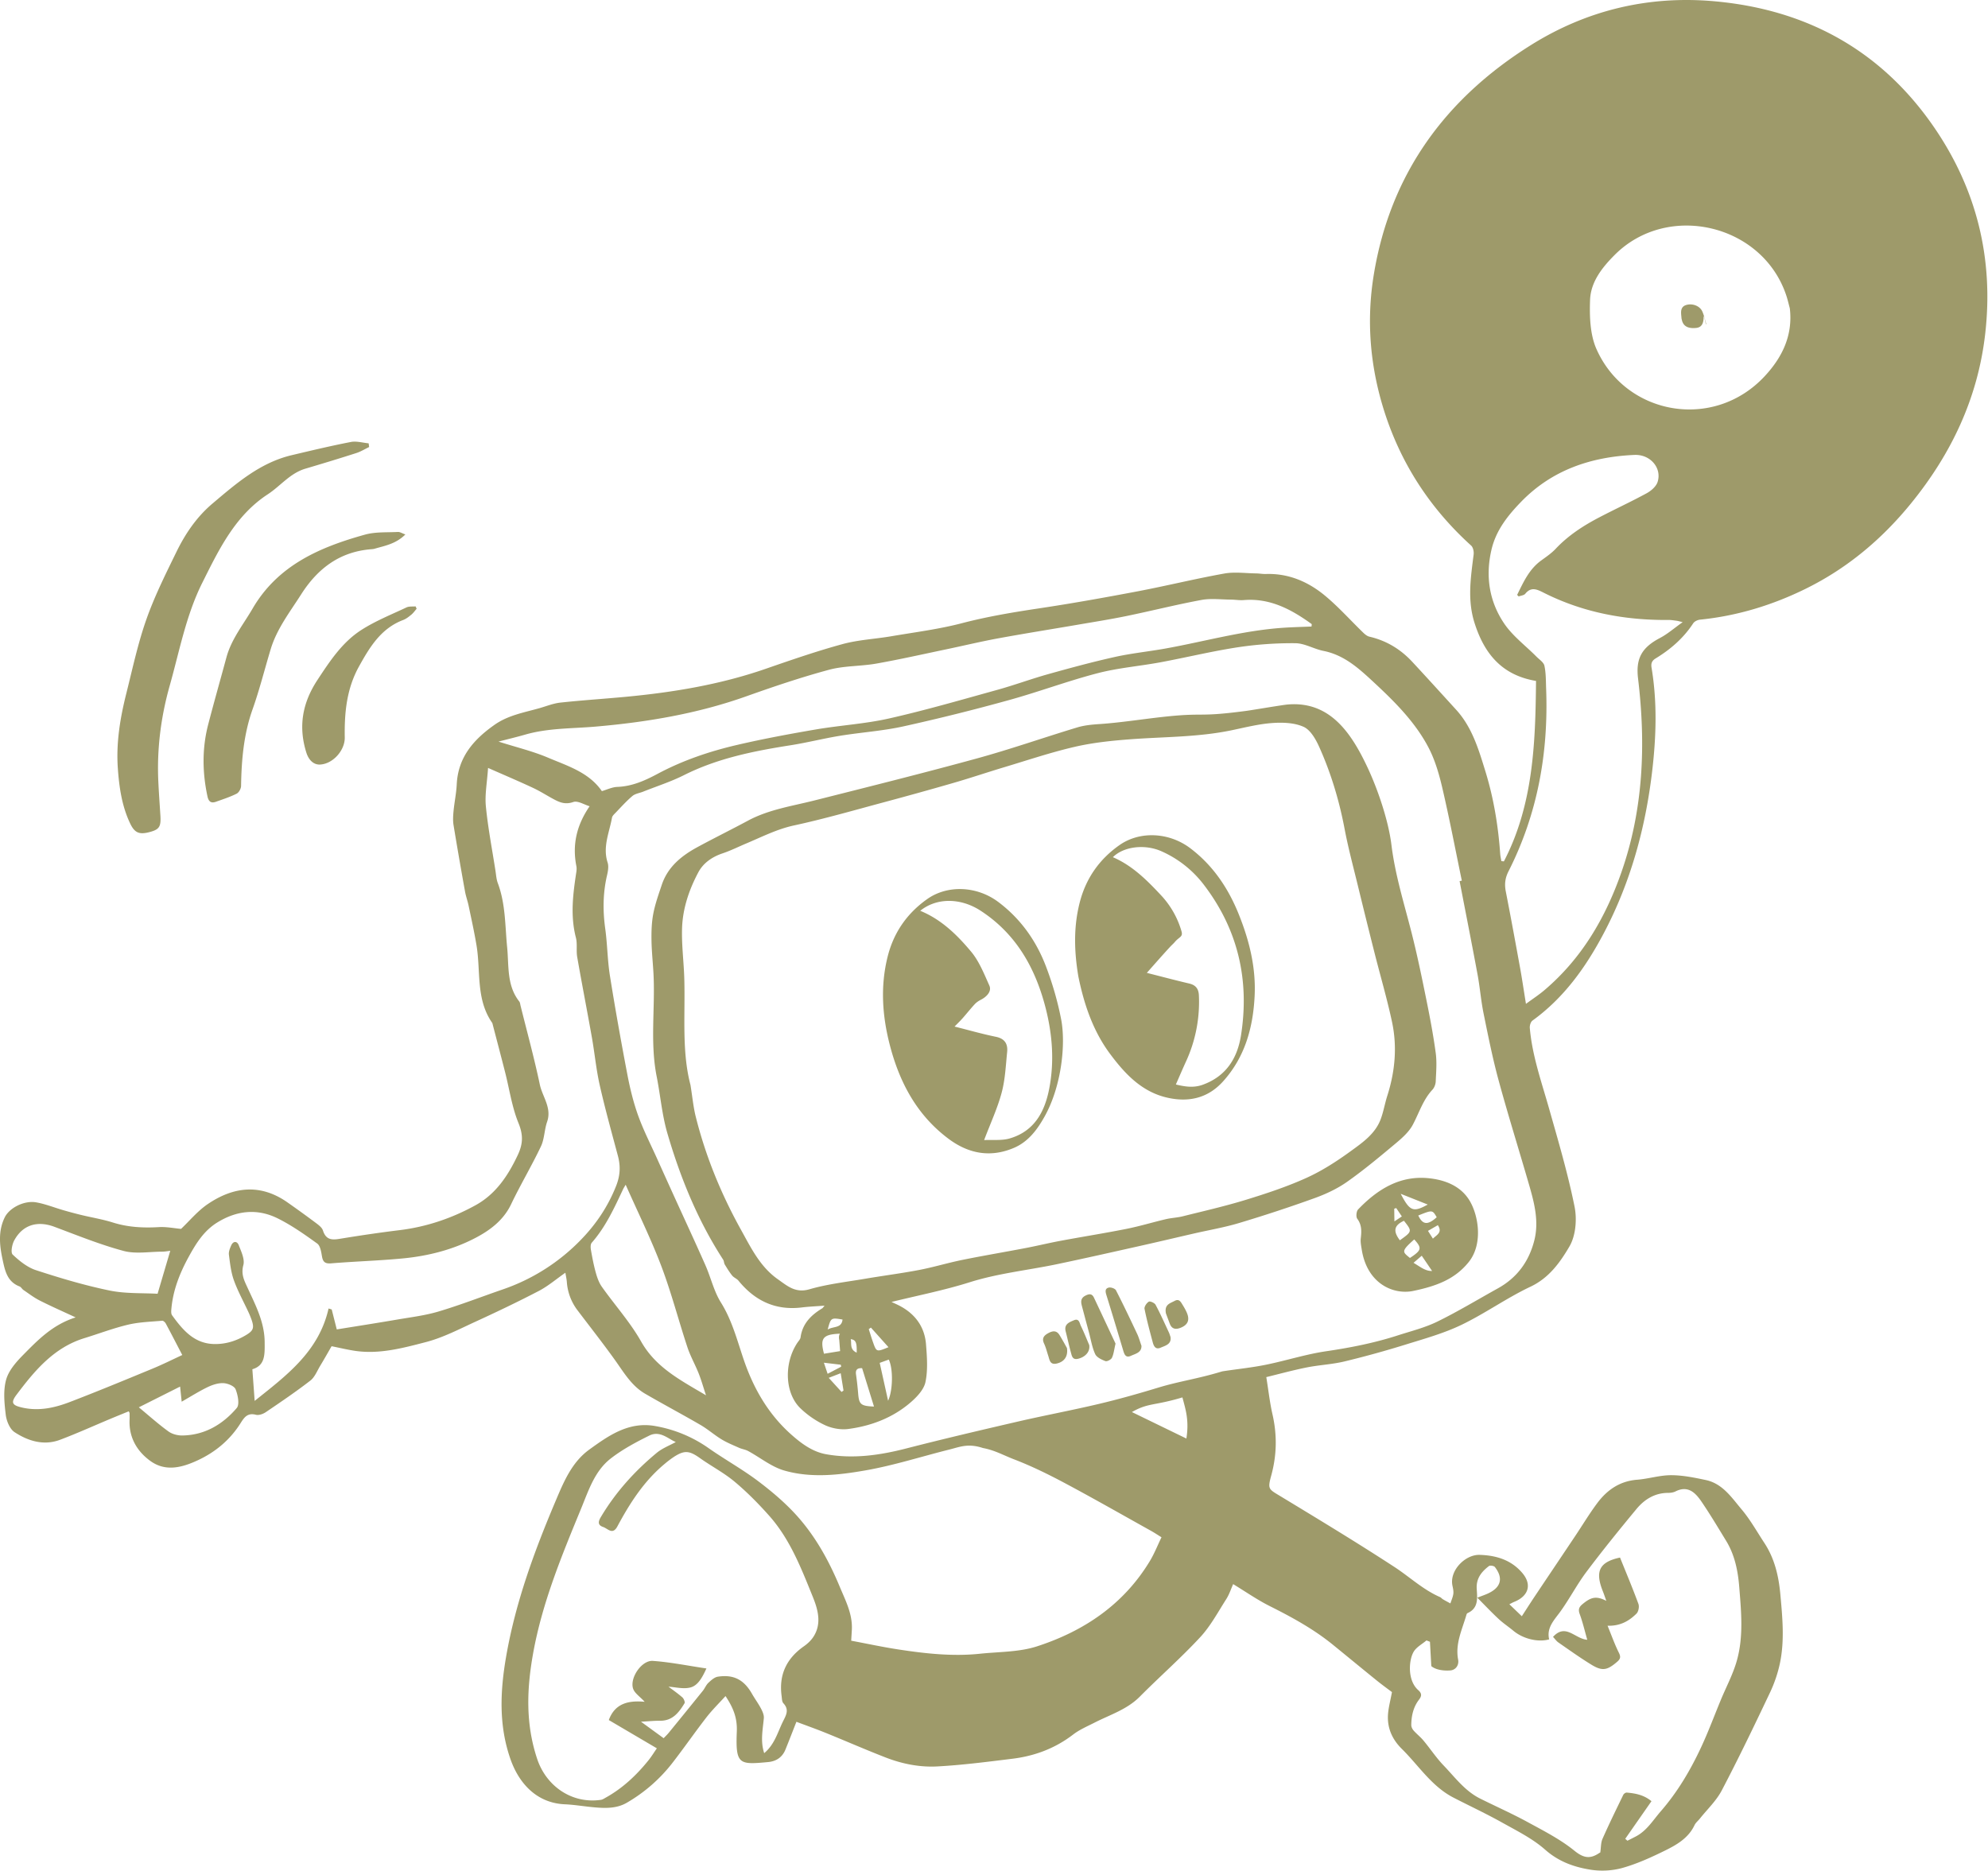 <?xml version="1.0" encoding="UTF-8"?> <svg xmlns="http://www.w3.org/2000/svg" xml:space="preserve" style="fill-rule:evenodd;clip-rule:evenodd;stroke-linejoin:round;stroke-miterlimit:2" viewBox="0 0 3075 2894"><path d="M180.815 120.545c3.934-5.284 5.154-11.533 6.231-17.793-3.343-1.131-4.803-3.58-5.291-6.914-.361-2.467.373-4.68 1.037-6.95.084-.287.064-.733-.107-.947-3.623-4.534-5.867-9.663-6.659-15.41-.636-4.636-.264-9.209 1.217-13.652 3.333-10.001 10.179-16.743 19.748-20.772 6.202-2.612 12.684-3.106 19.232-1.458 9.174 2.31 16.083 7.603 20.218 16.173 3.428 7.107 4.062 14.556 1.889 22.18-1.81 6.353-5.41 11.557-10.32 15.918-3.539 3.143-7.514 5.51-12.04 6.9-3.666 1.126-7.422 1.638-11.267 1.408-.248-.014-.59.083-.748.256-1.226 1.342-2.721 2.27-4.388 2.947-.408.165-.576.413-.574.878.019 3.56-.649 7.023-1.614 10.428-1.616 5.7-4.037 11.025-7.626 15.774-2.368 3.133-5.088 5.878-8.656 7.669-.202.101-.372.455-.391.704-.211 2.841.296 5.63.624 8.436.403 3.471.846 6.949.981 10.435.051 1.33-.357 2.978-1.177 3.968-1.198 1.449-2.578 2.857-4.617 3.444-2.588.745-5.037 1.968-7.62 2.734-1.932.572-3.974.801-5.981 1.083a101.23 101.23 0 0 1-6.52.712c-1.303.097-2.623-.061-3.932-.012-1.456.054-2.907.212-4.255.317 0 1.386-.064 2.635.015 3.875.138 2.153-.221 4.184-1.112 6.153-.633 1.396-.529 1.358.619 2.335 3.487 2.971 6.978 5.938 10.364 9.021 1.382 1.258 2.529 2.774 4.128 3.804.105.068.168.196.266.277.224.187.458.361.688.541.156-.305.355-.598.454-.921.08-.262.06-.563.047-.845-.074-1.609 1.826-2.962 3.264-2.684 1.715.331 3.138 1.052 4.038 2.543.813 1.346.244 2.451-1.303 2.799-.144.032-.284.086-.527.162l1.068 1.421c.587-.647 1.097-1.22 1.62-1.782 1.697-1.822 3.401-3.639 5.099-5.461.93-.997 1.813-2.044 2.79-2.991 1.221-1.185 2.658-1.877 4.442-1.729 1.172.097 2.378-.089 3.528.099 1.176.192 2.325.628 3.445 1.063 1.642.637 2.333 2.208 3.153 3.576.707 1.18 1.182 2.499 1.749 3.763.79 1.762.916 3.607.781 5.514-.165 2.343-.314 4.689-1.15 6.901a13.812 13.812 0 0 1-1.543 2.918c-2.114 3.067-4.244 6.124-6.479 9.102-.726.969-1.789 1.685-2.7 2.514-.21.19-.479.336-.634.561-.847 1.238-2.173 1.722-3.494 2.123-1.49.454-3.017.869-4.558 1.043a7.842 7.842 0 0 1-3.257-.353c-1.624-.539-3.087-1.339-4.257-2.767-1.093-1.335-2.558-2.381-3.928-3.467-1.466-1.163-3.018-2.218-4.524-3.33-2.035-1.502-3.003-3.823-4.438-5.787-.842-1.15-1.171-2.405-.836-3.788.166-.68.463-1.33.758-2.155-.355-.373-.859-.876-1.335-1.406-1.303-1.455-2.592-2.923-3.89-4.382-1.705-1.915-3.713-3.471-5.784-4.967-1.159-.838-2.195-1.847-3.338-2.821-.295.447-.563.981-.946 1.409-1.057 1.183-2.04 2.478-3.276 3.442-2.286 1.783-4.755 3.33-7.103 5.036-1.514 1.101-3.314 1.345-5.017 1.894-.804.259-1.645.464-2.38.86-2.056 1.107-4.249 1.544-6.546 1.458-2.591-.098-5.19-.18-7.766-.455-1.789-.19-3.508-.827-5.074-1.744-1.923-1.127-3.797-2.34-5.703-3.497-.936-.568-1.897-1.093-2.794-1.608-.505.849-1.029 1.75-1.571 2.64-.446.732-1.129 1.04-1.965.983-2.978-.203-3.362-.262-2.678-3.605.293-1.429.015-2.513-.56-3.797-.777.621-1.574 1.182-2.28 1.84-1.411 1.316-2.751 2.708-4.16 4.026a16.232 16.232 0 0 1-5.336 3.341c-1.119.427-2.237.218-3.343-.06-.997-.25-1.973-.593-2.977-.801-2.871-.595-4.317-2.924-4.772-5.453-.657-3.655.067-7.121 1.269-10.587 1.847-5.324 4.576-10.166 7.555-14.905 1.152-1.832 2.288-3.672 4.266-4.668 2.204-1.109 4.471-2.215 7.07-1.309a13.555 13.555 0 0 1 5.074 3.132c1.453 1.415 3.06 2.678 4.462 4.139 1.236 1.289 2.419 2.672 3.383 4.169 1.552 2.413 2.512 5.098 3.181 7.903.365 1.531.871 3.013.516 4.612l-.238 1.067c1.541.555 3.092 1.163 4.673 1.673 2.67.861 5.373 1.611 8.194 1.769 1.97.111 3.991.483 5.904.188 5.032-.777 9.499-2.834 12.876-6.822.561-.664 1.01-1.422 1.558-2.205-.326-.282-.622-.559-.938-.81-2.663-2.106-5.305-4.241-8.008-6.297-1.524-1.159-3.099-2.275-4.752-3.237-.999-.581-1.787-1.233-2.962-1.655-1.438-.744-2.306-.492-3.463-.395-2.925.247-5.845.692-8.772.733-2.818.04-5.715-.092-8.319-1.327-1.236-.587-2.217-1.707-3.329-2.565-.259-.2-.594-.297-.871-.478-.563-.369-1.145-.721-1.654-1.157-.657-.562-1.214-1.246-1.882-1.794-1.688-1.386-3.431-2.705-5.119-4.09-1.255-1.03-1.813-2.524-2.512-3.93-.947-1.905-1.978-3.768-2.975-5.648a5.444 5.444 0 0 1-.618-3.057c.025-.295.004-.594.004-.959-1.053.506-1.982 1.076-2.989 1.41-2.294.76-4.616 1.439-6.946 2.083-1.781.492-3.572 1.089-5.394 1.258-2.442.227-4.939.489-7.359-.294-.73-.236-1.44-.534-2.257-.841-.452.553-.958 1.191-1.486 1.811-.395.466-.735 1.058-1.241 1.333-1.643.893-3.343 1.682-5.041 2.471-.306.142-.763.224-1.047.099-.783-.346-1.198.04-1.662.57-1.341 1.532-3.028 2.545-4.98 3.095-1.716.485-3.476.662-4.845-.724-1.193-1.208-1.785-2.739-1.419-4.505.048-.227.077-.457.112-.685.003-.023-.013-.047-.055-.192-.647.15-1.305.299-1.961.456-1.822.438-3.633.93-5.468 1.303-1.761.358-3.268-.387-4.507-1.52-.436-.4-.636-1.274-.609-1.918.05-1.191.128-2.472.606-3.528.405-.895 1.307-1.643 2.139-2.25 1.74-1.271 3.483-2.59 5.952-2.951-1.257-.854-2.339-1.553-3.378-2.312-.532-.388-.991-.879-1.473-1.334-.128-.123-.189-.337-.333-.42-1.195-.693-1.223-1.869-1.282-3.034-.076-1.487.014-2.949.91-4.217.638-.904 2.268-1.422 3.444-1.013.913.317 1.756.832 2.636 1.247.579.274 1.164.538 1.755.786 1.019.428 2.076.779 3.06 1.274 1.456.731 2.987 1.061 4.591 1.224.773.078 1.525.366 2.231.545.985-.67 1.964-1.537 3.099-2.069 2.903-1.359 5.694-1.245 8.124 1.115.885.861 1.757 1.735 2.614 2.624.228.237.497.532.541.831.172 1.169.971 1.12 1.848 1.118 1.982-.002 3.965.028 5.945.105 2.793.108 5.501-.349 8.112-1.28 2.237-.798 3.774-2.449 5.107-4.389.739-1.076.902-1.97.604-3.261-.4-1.735-.358-3.572-.518-5.363-.153-1.717-.321-3.431-.483-5.146-.002-.026-.001-.054-.012-.076-1.29-2.663-.311-5.413-.322-8.126-.005-1.381-.086-2.762-.148-4.142-.023-.513-.124-1.024-.133-1.536a420.624 420.624 0 0 1-.073-6.925c0-.479.112-.967.235-1.435.234-.887.57-1.751.76-2.646.582-2.742 2.463-4.283 4.832-5.431 1.533-.743 3.189-.753 4.819-.943.738-.086 1.483-.26 2.216-.222 2.256.12 4.507.34 6.761.49 4.891.325 9.768.306 14.62-.54 2.734-.477 5.475-.955 8.232-1.248 1.675-.178 3.387.021 5.082.006 2.464-.021 4.941.068 7.386-.165 2.702-.257 5.388-.268 8.092-.236 3.42.04 6.843-.017 10.262-.109 3.033-.082 6.063-.33 9.096-.38 1.075-.018 2.158.323 3.235.511.329.057.647.177.977.219 2.314.297 4.168 1.478 5.65 3.177 1.194 1.37 2.18 2.922 3.271 4.384.148.198.337.414.555.504 1.651.675 2.949 1.774 3.931 3.244 1.238 1.853 2.45 3.724 3.67 5.591 1.34 2.048 1.636 4.393 1.964 6.743.399 2.871.405 5.739.147 8.617-.023.253-.003.51-.003.765l.252.07ZM33.243 153.522c.94 1.072 1.73 2.054 2.616 2.941.332.333.869.566 1.342.635 2.28.333 4.278-.463 5.97-1.894.367-.31.329-1.306.193-1.923-.078-.352-.698-.73-1.133-.821-.524-.111-1.135-.015-1.665.141-.944.28-1.855.672-2.88 1.054l.089-1.56-4.532 1.427Zm105.842 20.4c.606-1.843.387-3.031.274-4.241-3.033.401-3.533-.031-5.37.656l5.096 3.585Zm36.91-52.104.232-.009c-.145-3.254-.232-6.512-.457-9.76-.102-1.478-.29-3-.765-4.391-.953-2.793-2.679-5.162-4.488-7.483-1.279-1.641-2.532-3.213-4.566-3.972-.934-.349-1.773-1.08-2.722-1.24a37.49 37.49 0 0 0-5.906-.534c-2.7-.024-5.402.189-8.103.252-2.189.05-4.394-.13-6.564.075-3.172.299-6.31.932-9.479 1.276a211.23 211.23 0 0 1-11.154.931c-2.175.119-4.366-.093-6.55-.091-1.724.002-3.448.157-5.172.149-3.821-.018-7.609.117-11.304 1.279-1.441.454-2.953.68-4.433 1.008-.389.086-.835.072-1.157.266-.701.422-1.343.945-2.001 1.438-.159.119-.362.251-.422.421-.513 1.462-1.444 2.807-1.184 4.49.062.402-.101.874-.264 1.27-.716 1.737-1.023 3.536-1.066 5.409-.038 1.619-.294 3.234-.298 4.85-.008 3.474.05 6.95.149 10.422.042 1.432.16 2.877.425 4.282.3 1.584.802 3.128 1.219 4.69.352 1.312.707 2.624 1.064 3.935.693 2.544 1.41 5.081 2.076 7.631.35 1.34.43 2.779.959 4.036.839 1.994 1.025 4.094 1.374 6.166.524 3.107 1.601 5.955 3.6 8.407.878 1.079 1.876 2.1 3.212 2.569 2.669.937 5.431.987 8.233.731 3.919-.357 7.846-.632 11.774-.894 2.848-.189 5.704-.256 8.551-.462 2.101-.152 4.198-.396 6.285-.679 2.209-.298 4.077-.238 6.648-.582.121-.017.256-.012.385-.01 1.423.019 2.85.101 4.271.042 2.108-.086 4.215-.409 6.319-.378 2.529.037 5.036-.048 7.532-.431 1.421-.218 2.879-.336 4.245-.751 2.261-.686 4.461-1.577 6.687-2.378 2.118-.761 3.593-2.211 4.482-4.252.803-1.843.629-3.777.398-5.694-.451-3.723-.989-7.435-1.382-11.163-.248-2.345-.332-4.711-.427-7.069-.052-1.333.061-2.671.031-4.006-.074-3.266-.189-6.53-.287-9.796Zm-45.236 41.015c-.003.721-.632 1.156-1.356 1.21-.597.045-.587-.394-.627-.76-.081-.737-.113-1.48-.182-2.219-.071-.76.498-.873 1.019-1.001.571-.138.522.391.611.683.229.758.397 1.535.535 2.087Zm-19.365-7.629c.233.161.574.374.889.622 1.371 1.082 2.061 2.516 1.917 4.248-.106 1.29-.22 2.634-.677 3.822-.287.748-1.131 1.386-1.869 1.837-2.051 1.253-4.357 1.726-6.734 1.658-.778-.021-1.641-.326-2.291-.761a9.428 9.428 0 0 1-2.222-2.113c-1.353-1.786-.964-4.836.734-6.691.156-.17.378-.326.439-.527.417-1.365 1.434-2.085 2.675-2.587.065-.026.114-.092.283-.233-.858-.073-1.602-.163-2.35-.193-2.718-.108-4.647-1.447-5.981-3.758-.136-.235-.419-.386-.554-.621-.226-.397-.4-.824-.571-1.249-.063-.159-.015-.363-.084-.518-1.934-4.394-3-9.026-3.586-13.761-.242-1.954-.081-3.956-.151-5.934-.124-3.512.95-6.863 1.347-10.304.138-1.201.193-2.413.368-3.607.133-.908.311-1.829.626-2.687.351-.96.854-1.868 1.332-2.777.908-1.727 2.48-2.623 4.235-3.238 1.842-.645 3.71-1.214 5.555-1.852 2.302-.798 4.708-.756 7.089-.963 5.742-.499 11.488-.98 17.218-1.596 3.575-.385 7.122-1.022 10.687-1.498.755-.1 1.542-.044 2.305.028 2.075.196 4.454.208 6.512.313 4.534.231 3.372.614 8.654.763.545.015 3.686-.009 4.24.031 4.34.319 6.003 3.894 7.099 7.748.682 2.396 1.237 5.728 1.142 8.207-.12 3.137.329 6.204.603 9.299.203 2.305.302 4.622.393 6.935.075 1.876.127 3.758.077 5.633-.026.967-.27 1.932-.468 2.887-.059.283-.24.605-.465.78-1.13.876-1.738 2.142-2.575 3.24-.508.667-1.293 1.165-2.033 1.605-1.833 1.09-3.673 2.182-5.589 3.114-1.11.54-2.35.889-3.57 1.119a148.11 148.11 0 0 1-8.06 1.282c-1.576.208-3.178.219-4.768.323-1.899.124-3.797.263-5.695.375-2.903.173-5.804.353-8.708.486-3.053.139-6.108-.045-9.162.4-2.738.399-5.522.489-8.256.713Zm-3.499 10.333-.575-4.091c-.49-.11-.711.052-.722.532a32.551 32.551 0 0 1-.093 1.924c-.097 1.172.042 1.358 1.39 1.635Zm-3.436-8.581c.649-.26 1.435.12 1.673-.773-1.148-.385-1.148-.385-1.673.773Zm1.004 1.255s-.031-.434.174-.631c-1.768-.222-2.112.143-1.95 1.77h1.68l.096-1.139Zm-.246 2.74-.005-.208-1.683-.482.197 1.188 1.491-.498Zm3.976.245.229 3.984c.668-.988 1.048-3.179.746-4.17l-.975.186Zm-2.17-1.417c.199-1.03.122-1.309-.382-1.471.039.481-.302 1.018.382 1.471Zm-2.18 3.741.22-.11v-1.806l-1.291.273 1.071 1.643Zm-10.29-33.66c0 1.255-.074 2.291.013 3.313.355 4.202 1.307 8.277 2.737 12.24.722 2.002 1.331 4.064 2.929 5.622.856.834 1.543 1.714 3.034 1.533 1.925-.235 3.893-.137 5.843-.153 1.872-.016 3.744.05 5.614-.004 1.517-.043 3.03-.251 4.547-.311 2.207-.088 4.417-.099 6.624-.163 1.232-.035 2.463-.132 3.695-.161 2.288-.054 4.579-.044 6.866-.127 1.385-.05 2.765-.238 4.149-.336.589-.041 1.187.035 1.775-.015 2.229-.188 4.466-.33 6.68-.636 2.182-.302 4.374-.653 6.496-1.227 1.701-.46 3.356-1.185 4.935-1.983 1.331-.673 2.755-1.344 3.557-2.724.422-.73.692-1.548 1.075-2.303 1.186-2.336 1.825-4.813 1.694-7.423-.122-2.437-.429-4.864-.64-7.296a816.566 816.566 0 0 1-.59-7.15c-.154-1.973-.356-3.946-.409-5.923-.079-2.972-.464-5.897-1.232-8.759-.224-.835-.608-1.864-1.256-2.289-.875-.574-2.062-.805-3.14-.9-1.402-.123-2.829.008-4.243.07-3.489.154-6.919-.451-10.376-.749-1.92-.165-3.868-.279-5.786-.152-2.51.166-5.003.581-7.501.909-1.785.235-3.562.533-5.348.751-2.478.303-4.959.576-7.443.829-3.172.323-6.343.708-9.524.876-1.778.094-3.416.626-5.103 1.035-.869.211-1.728.48-2.607.625-1.12.185-2.115.663-2.769 1.524-1.219 1.603-2.175 3.401-2.567 5.387-.337 1.708-.38 3.472-.611 5.204-.492 3.687-1.463 7.321-1.118 10.866Zm41.165-4.613c-.016-2.672.328-5.151 1.357-7.509 1.022-2.341 2.696-4.061 4.981-5.17 2.297-1.115 5.25-.497 7.149 1.497 2.024 2.126 3.197 4.692 3.833 7.54.632 2.823.862 5.651.257 8.499-.68 3.199-1.992 6.06-4.617 8.165-1.835 1.471-3.87 1.57-5.958.716-2.474-1.011-3.876-3.107-5.048-5.356-1.385-2.656-1.837-5.547-1.954-8.382Zm7.012.744c1.453.63 2.786 1.227 4.135 1.783.643.266.858.704.779 1.367a14.651 14.651 0 0 1-2.407 6.511c-.469.7-.919 1.413-1.396 2.151.903.375 1.745.652 2.722.468 2.521-.476 3.961-2.126 4.707-4.409 1.787-5.471 1.427-10.807-1.319-15.909a11.14 11.14 0 0 0-3.723-4.059c-1.574-1.035-3.77-1.12-5.042-.207 1.858 1.185 3.102 2.926 4.29 4.7a9.094 9.094 0 0 1 1.456 3.937c.082.638-.322.526-.86 1-.125.11-.399.288-.501.368-.943.737-1.864 1.502-2.841 2.299Zm-9.464 3.312c.077 2.568-1.045 6.751-3.245 9.549-.966 1.229-2.088 2.33-3.652 2.719-2.53.63-4.69-.127-6.489-1.982-2.844-2.933-4.068-6.556-4.434-10.528-.282-3.062-.005-6.06 1.212-8.926 1.008-2.377 2.683-4.123 4.995-5.252 2.29-1.119 5.248-.517 7.155 1.46 1.983 2.057 3.206 4.535 3.782 7.306.385 1.854.62 3.782.676 5.654Zm-12.521-13.343c2.016 1.238 3.349 3.062 4.489 4.979.661 1.114.955 2.467 1.297 3.744.195.728-.642 1.161-1.049 1.293-.247.08-.516.19-.725.353-.507.394-.981.832-1.479 1.239-.298.244-.617.462-.953.712 1.432.617 2.71 1.219 4.027 1.718.881.334 1.109.929.892 1.735-.365 1.36-.653 2.765-1.226 4.037-.677 1.506-1.621 2.893-2.56 4.524.891.096 1.777.356 2.618.253 2.58-.317 3.971-2.069 4.819-4.353 1.004-2.707 1.238-5.529.975-8.367-.388-4.192-1.781-7.965-4.999-10.885-1.797-1.631-4.227-2.066-6.126-.982Zm-11.864 41.507a28.15 28.15 0 0 0-.244.125c.072.47.133.943.219 1.411.19 1.044.195 1.043 1.486.745l-1.461-2.281Zm24.573 5.652c-.249.6-.361 1.037-.602 1.382-.121.172-.563.316-.717.227-.364-.211-.819-.52-.919-.877-.203-.731-.197-1.52-.275-2.285-.097-.943-.191-1.886-.285-2.83-.043-.436.001-.805.514-.978.408-.137.713-.128.846.332.497 1.717.983 3.436 1.438 5.029Zm-5.006-.351c-.014.918-.545 1.368-1.312 1.408-.703.036-.645-.504-.717-.945-.069-.429-.099-.869-.218-1.283-.158-.549.074-.807.553-.983.489-.179.919-.199 1.15.358.234.56.429 1.135.544 1.445Zm7.602.997c-.09.696-.731.707-1.244.848-.555.151-.632-.25-.686-.663-.258-1.96-.513-3.919-.791-5.876-.053-.372-.075-.73.369-.754.226-.012.613.2.675.392.515 1.582.978 3.18 1.437 4.78.113.392.154.806.24 1.273Zm28.45-1.096c-2.081.068-4.517-1.524-4.504-5.042.002-.385-.018-.787.084-1.15.195-.699.341-1.347-.031-2.06-.114-.219.03-.773.239-.931 2.305-1.737 4.849-2.803 7.766-1.986 1.516.424 2.949 1.24 3.634 2.776.731 1.636.776 4.743-1.039 6.374-1.677 1.508-3.642 1.911-6.149 2.019Zm.37-10.07c.64 1.922.952 2.113 2.569 1.536l-2.569-1.536Zm3.254 3.795-1.095.418.372.868c.474-.327 1.095-.472.723-1.286Zm-3.372 2.871c1.317-.591 1.398-.798.743-1.812-1.587 1.001-1.384 1.077-.743 1.812Zm1.235-.032-.95.583c.613.512 1.079 1.059 1.749 1.132l-.799-1.715Zm.309-4.142c.296 1.026.792 1.156 1.844.48-.313-.823-.313-.823-1.844-.48Zm-2.115-1.117-.214.032-.189 1.291.836-.382-.433-.941Zm.575 1.417c-1.089.306-1.293.866-.736 1.914 1.41-.701 1.41-.701.736-1.914Zm-25.61 7.961c-.014.759-.663.789-1.187.924-.544.14-.667-.275-.707-.677-.118-1.175-.241-2.352-.283-3.53-.008-.226.31-.566.552-.66.144-.056.566.22.636.425.342.995.609 2.015.897 3.029.043.147.058.303.092.489Zm-.079-2.47c-.031-.946.604-.954 1.088-1.127.504-.18.615.219.75.546.117.285.228.574.3.873.189.782-.108 1.235-.886 1.408-.529.116-.913-.007-1.032-.594-.086-.426-.169-.853-.22-1.106ZM79.218 94.346c-.341 1.478-.778 2.656-.854 3.858-.141 2.226-.072 4.465-.086 6.699-.003.436-.05.885.035 1.306.45 2.239.029 4.452-.109 6.68-.117 1.894-.683 3.84.337 5.68.07.125.051.301.064.455.23 2.77.528 5.536.658 8.311.06 1.297.856 2.566.127 3.914-.412.763-.549 1.696-1.034 2.397-1.267 1.837-2.71 3.554-3.982 5.388-1.054 1.519-2.606 2.307-4.217 2.839-2.454.811-5.047 1.04-7.633.874-2.464-.158-4.917-.486-7.379-.679-.654-.051-.825-.292-.826-.896-.002-.458.001-1.073-.272-1.345-1.125-1.126-2.277-2.254-3.563-3.181-1.912-1.38-4.033-1.512-6.232-.604-1.496.619-2.501 1.775-3.454 2.997-1.163 1.489-2.127 3.091-2.611 4.94-.063.241-.151.553-.053.746.833 1.657 1.773 3.243 3.811 3.612 1.106.201 2.197.061 3.261-.346.917-.351 1.092-.589.913-1.558a8.807 8.807 0 0 0-.174-.752c-.326-1.161-.738-2.307-.96-3.487-.163-.87-.114-1.787-.086-2.68.009-.307.203-.632.381-.904.291-.446.678-.36.775.095.149.691.396 1.533.137 2.1-.409.9-.152 1.609.07 2.413.519 1.88 1.143 3.727.829 5.755-.193 1.24-.318 2.381-1.695 2.55l-.287 3.251c3.575-2.024 7.315-3.914 9.023-8.165l.304.148c.066.74.13 1.481.185 2.11 2.091 0 4.172.014 6.252-.006 1.466-.014 2.947.048 4.392-.141 2.294-.299 4.562-.785 6.843-1.179a20.364 20.364 0 0 0 8.84-3.808c1.757-1.315 3.233-2.896 4.384-4.819.605-1.011.797-1.953.686-3.06-.249-2.48-.527-4.961-.681-7.449-.103-1.663.013-3.339-.012-5.009-.042-2.796-.134-5.591-.167-8.386-.007-.665.247-1.341.186-1.994-.217-2.325.425-4.485 1.123-6.646.062-.193.108-.403.101-.604-.077-2.258.71-4.165 2.33-5.857-.519-.248-1.109-.785-1.589-.7-.781.139-1.296-.127-1.832-.525-.679-.506-1.306-1.084-2.004-1.56-1.331-.907-2.696-1.765-4.255-2.778Zm97.839 127.435.191.232c.31-.1.622-.196.931-.299 1.211-.406 1.996-1.358 2.94-2.144 2.025-1.687 3.671-3.668 5.134-5.816.997-1.464 1.87-3.011 2.803-4.519.756-1.222 1.641-2.382 2.246-3.673 1.101-2.343 1.264-4.912 1.47-7.453.137-1.681.075-3.344-.574-4.931-.602-1.472-1.186-2.953-1.861-4.392-.469-1-1.099-1.88-2.467-1.448-.237.074-.519.066-.768.026-1.356-.217-2.513.271-3.486 1.122-2.067 1.807-4.116 3.64-6.097 5.543-1.162 1.118-2.137 2.43-3.275 3.577-.779.786-1.721 1.419-1.631 2.675-1.213.134-2.662-.503-3.495-1.466-.422-.486-.901-.925-1.295-1.432-.604-.776-1.157-1.593-1.82-2.517.543-.117.869-.169 1.183-.26 1.446-.414 1.77-1.342 1.107-2.564-.075-.138-.456-.266-.587-.196-.838.451-1.502 1.026-1.614 2.096-.098.942-.106 2.013-1.346 2.334-.059.016-.111.11-.143.177-.665 1.407-1.607 2.71-1.565 4.375.015.618-.44 1.02-.956.981-.778-.06-1.541-.342-1.875-.754l.264-2.49-.331-.196c-.501.303-1.119.507-1.479.93-.652.77-1.131 2.817-.176 3.98.325.396.263.661-.075.98-.706.663-1.045 1.522-1.205 2.451-.033.187.04.429.145.596.256.407.593.765.837 1.179.559.946 1.013 1.96 1.634 2.86.961 1.39 1.741 2.941 3.163 3.963 1.48 1.064 3.01 2.061 4.448 3.177 1.482 1.15 3.025 2.278 4.263 3.665.809.906 1.454 1.119 2.461.66.069-.031.142-.052.144-.053.156-.487.208-.977.448-1.346.909-1.399 1.876-2.762 2.835-4.129.072-.101.275-.196.387-.169.872.219 1.708.52 2.368 1.281l-3.281 3.387Zm-.582-20.832c-.115-.968-.174-1.865-.345-2.741-.093-.475.044-.713.421-.939 1.024-.613 1.566-.636 2.497.04-.077-.418-.125-.723-.192-1.024-.495-2.197.153-3.036 2.297-3.145.382 1.686.784 3.344 1.107 5.016.055.29-.121.778-.356.945-.871.623-1.848 1.004-3.137.756.241 1.033.416 2.006.708 2.943.14.45.037.65-.32.87-1.156.713-1.674.735-2.68-.132-1.029-.886-1.995-1.846-2.974-2.788-.176-.169-.286-.407-.455-.657 1.525-1.21 2.184.562 3.429.856Zm-95.392-5.2c.213-.162.425-.304.614-.472a854.185 854.185 0 0 0 4.146-3.697c.247-.223.423-.536.692-.717.319-.215.705-.469 1.06-.467 1.653.012 2.607.743 3.185 2.29.206.554.482 1.082.67 1.642.109.325.215.716.136 1.03-.293 1.153-.745 2.275-.54 3.563 1.179-.696 1.688-1.848 2.386-2.848.413-.592.92-1.109.383-1.901-.123-.184-.068-.503-.061-.758.056-2.199 1.107-3.737 3.08-4.689.403-.194.804-.461 1.105-.787 1.121-1.214.917-2.76.61-4.106-.702-3.076-1.36-6.208-3.087-8.928-.892-1.403-1.864-2.773-2.951-4.028-.935-1.081-2.107-1.954-3.13-2.964-.955-.943-1.443-1.083-2.656-.544a10.18 10.18 0 0 0-1.021.543c-2.378 1.401-4.182 3.411-5.831 5.57-.636.833-1.007.068-1.451-.167-.512-.271-.457-.596-.089-1.037 1.908-2.281 4.19-4.113 6.738-5.611.653-.384 1.438-.541 2.118-.787-.704-.418-1.396-1.459-2.585-1.091-1.462.452-2.94.957-4.277 1.685-1.854 1.008-2.788 2.885-3.858 4.625-2.738 4.453-5.475 8.885-7.234 13.866-1.249 3.538-1.945 7.056-1.333 10.811.483 2.961 2.828 5.161 5.807 5.201.169.003.344-.083.511-.143 1.87-.673 3.484-1.764 4.952-3.081.376-.337.706-.724 1.056-1.087a8684.285 8684.285 0 0 1-4.413-3.66c.871-1.556 2.26-1.702 3.942-1.264-.409-.619-.868-1.028-.956-1.503-.21-1.144 1.329-2.78 2.453-2.516 1.755.412 3.454 1.058 5.319 1.65-.585.876-1.142 1.579-1.913 1.664-.75.082-1.549-.286-2.237-.436.367.383.828.825 1.232 1.313.125.151.213.528.122.634-.716.836-1.493 1.584-2.752 1.374-.608-.102-1.226-.139-1.971-.219l2.029 2.047ZM37.015 142.3l1.994-4.153c-.28-.014-.563-.003-.837-.047-1.312-.21-2.736-.183-3.908-.711-2.286-1.028-4.446-2.345-6.631-3.59-1.619-.921-3.187-.721-4.305.74-.283.372-.564 1.158-.381 1.397.579.759 1.281 1.541 2.113 1.97 2.323 1.198 4.69 2.344 7.13 3.273 1.581.602 3.321.787 4.825 1.121Zm149.657-48.412-.127-.184c.84-1.177 1.627-2.399 2.999-3.092.571-.288 1.164-.564 1.668-.951 1.492-1.148 3.18-1.89 4.944-2.476 1.732-.576 3.492-1.065 5.213-1.67.489-.173 1.065-.525 1.288-.957.696-1.35-.282-2.947-1.904-3.135-4.441-.518-8.617.166-12.29 2.907-1.573 1.175-3.001 2.47-3.779 4.359-1.066 2.591-1.082 5.214.071 7.706.655 1.415 1.807 2.599 2.729 3.891.245.345.644.698.663 1.064.04.783-.107 1.577-.204 2.364-.805 6.533-2.925 12.572-6.827 17.921-.458.629-.626 1.239-.603 1.988.087 2.672.143 5.346.195 8.019.021 1.191.003 2.382.003 3.732.783-.402 1.463-.702 2.093-1.083 4.292-2.59 7.365-6.305 9.732-10.653 3.301-6.061 4.627-12.627 4.908-19.451.087-2.084.891-3.088 2.899-3.759.832-.279 1.596-.761 2.557-1.232-.347-.145-.455-.202-.57-.236-.272-.079-.542-.174-.818-.217-4.444-.68-8.569-2.163-12.232-4.818-.598-.432-1.161-.854-1.891-.202-.16.143-.473.114-.717.165Zm32.27-24.797c-.046-.45-.073-.887-.141-1.317-1.198-7.646-10.471-11.52-16.752-6.989-1.484 1.071-2.888 2.351-3.25 4.178-.329 1.651-.573 3.506-.158 5.088 1.885 7.194 10.534 10.258 16.627 5.528 2.105-1.633 3.558-3.701 3.674-6.488Zm-11.163-.757c.005-.045.011-.121.019-.244.028-.444.071-.963.695-1.04.662-.08 1.358.322 1.515.93.114.443.135.91.186 1.282-.051.5-.062-1.11-.141-.709-.102.52-.281 1.038-.956.992-.653-.045-1.257-.263-1.305-1.037a8.588 8.588 0 0 0-.013-.174ZM91.024 161.631c-.145-.9-.227-1.635-.386-2.353-.21-.951-.558-1.877-.711-2.837-.463-2.888-.731-5.813-1.317-8.675-.601-2.934-1.485-5.81-2.278-8.837-.175.214-.26.304-.329.404-1.208 1.764-2.392 3.545-4.069 4.927-.158.13-.205.467-.201.706.01.796.03 1.595.118 2.384.059.527.155 1.083.385 1.551 1.015 2.075 2.289 4.046 3.084 6.198 1.072 2.904 3.366 4.575 5.704 6.532Zm-52.51-12.705c-.41-1.236-.772-2.354-1.155-3.464-.049-.141-.202-.34-.318-.348-1.176-.083-2.364-.245-3.531-.16-1.561.113-3.105.434-4.658.649-3.257.452-5.585 2.484-7.824 4.634-.747.717-.59 1.003.363 1.389 1.629.661 3.293.564 4.937.221 2.994-.625 5.973-1.329 8.951-2.029 1.117-.263 2.214-.608 3.235-.892Zm126.634-55.392.062-.239c-1.818-1.824-3.798-3.349-6.515-3.56-.43-.034-.849-.185-1.277-.256-1.004-.169-2.014-.475-3.015-.453-2.618.058-5.232.288-7.849.398-1.719.073-3.442.065-5.163.082-2.752.027-5.504.016-8.255.075-1.82.039-3.638.177-5.456.26-2.438.111-4.876.262-7.315.298-1.641.024-3.303-.317-4.921-.15-2.963.306-5.912.799-8.845 1.336-5.232.957-10.491.987-15.763.596-2.431-.18-4.843-.642-7.298-.347-.896.108-1.798.173-2.827.27 1.709.865 3.309 1.532 4.756 2.442 1.853 1.168 3.914 2.16 4.924 4.288.536-.064 1.104-.241 1.642-.174 1.51.187 2.905-.187 4.301-.665 2.767-.949 5.636-1.429 8.538-1.627 2.745-.188 5.501-.252 8.253-.276 2.544-.022 5.1.245 7.633.088 3.82-.235 7.626-.704 11.433-1.122 1.815-.199 3.613-.554 5.427-.759 2.35-.265 4.705-.512 7.064-.649 1.77-.103 3.552.008 5.328-.025 4.064-.075 8.124-.547 12.195-.174.983.09 1.962.227 2.943.343ZM72.422 59.808c-.469.138-.929.331-1.408.402-1.804.273-3.613.516-5.423.748-1.627.208-2.811 1.349-4.236 1.982-3.671 1.633-5.872 4.806-8.11 7.915-2.179 3.028-3.429 6.536-4.987 9.884-1.411 3.031-2.35 6.195-2.736 9.518-.136 1.175-.238 2.355-.354 3.532-.11 1.125-.332 1.385-1.278 1.493-1.158.133-1.613-.125-1.921-1.176-.559-1.91-.522-3.859-.345-5.82.238-2.623 1.067-5.077 2.099-7.47 1.037-2.406 1.989-4.866 3.24-7.158 1.211-2.223 2.706-4.298 4.17-6.372 1.205-1.707 2.641-3.226 4.456-4.316 2.758-1.656 5.503-3.367 8.836-3.607 2.075-.151 4.152-.304 6.231-.368.588-.017 1.185.278 1.777.43l-.011.383Zm2.242 9.473c-1.127.807-2.25.805-3.334.94a1.451 1.451 0 0 1-.309.004c-3.264-.292-5.808 1.049-7.927 3.428-1.433 1.608-3.027 3.086-3.99 5.058-.946 1.938-1.798 3.926-2.832 5.813-1.31 2.388-1.957 4.952-2.427 7.593-.048.27-.329.63-.578.708-.727.227-1.49.345-2.244.482-.524.096-.734-.155-.761-.683-.13-2.527.234-4.97 1.255-7.29.961-2.183 1.973-4.344 2.957-6.517.802-1.769 2.244-3.047 3.447-4.51 3.283-4.002 7.849-5.146 12.661-5.675 1.101-.119 2.249.152 3.372.273.196.022.376.193.71.376Zm-.08 7.731c-.209.172-.4.374-.631.509-.287.168-.594.34-.914.407-2.4.49-3.839 2.194-5.258 3.995-1.625 2.063-2.247 4.463-2.611 6.972-.192 1.326-1.653 2.503-2.97 2.343-.627-.077-1.061-.621-1.179-1.435-.402-2.778.414-5.116 2.319-7.191 1.578-1.72 3.153-3.443 5.315-4.372 1.57-.676 3.268-1.059 4.92-1.532.286-.084.628.025.944.045l.065.259Z" style="fill:#9e9a6a" transform="scale(15.039) rotate(-9.203 -30.712 266.95)"></path></svg> 